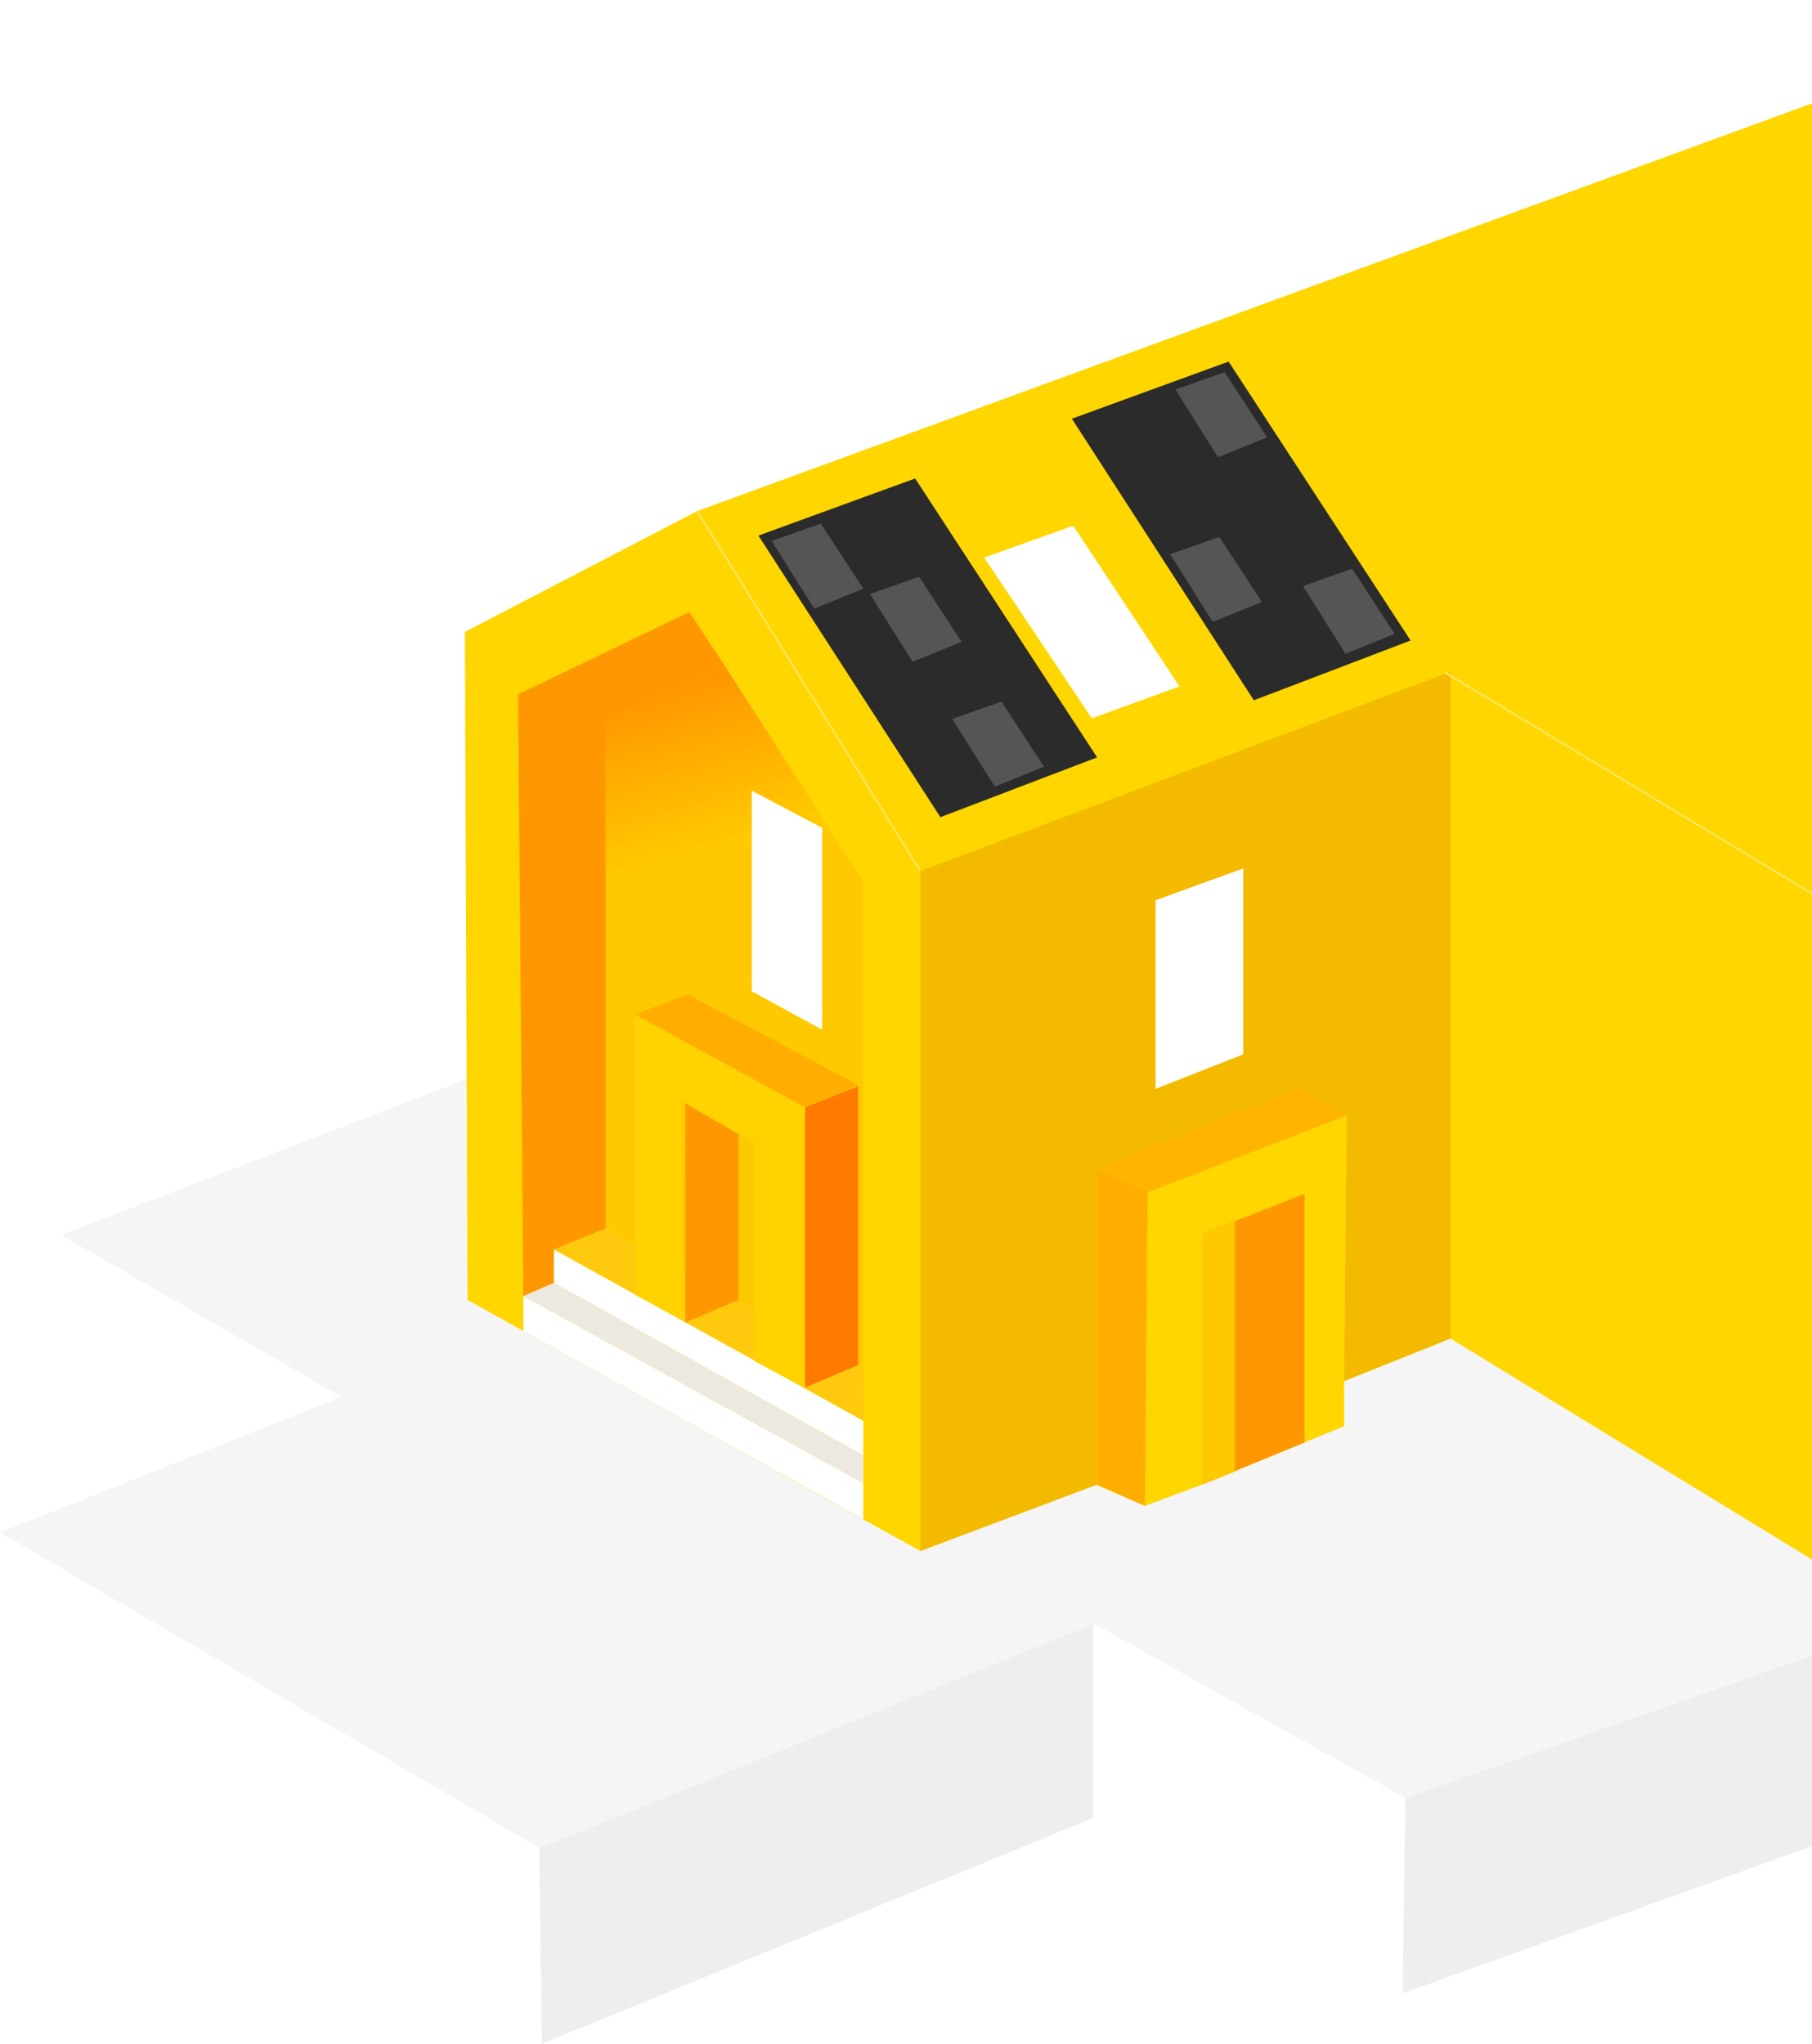 <svg width="907" height="1023" viewBox="0 0 907 1023" fill="none" xmlns="http://www.w3.org/2000/svg">
<path d="M109.701 747.743L170.868 699.232L30.584 618.124L31.913 702.535L109.701 747.743Z" fill="white"/>
<path d="M30.583 618.124L326.445 504.44L327.11 618.789L553.826 744.44L629.233 659.119L653.168 669.756L752.896 629.867V607.263L806.085 585.989L1051.99 735.797V777.016L703.419 900.008L547.842 812.917L270.597 925.271L0 767.044L170.868 699.232L30.583 618.124Z" fill="#F5F5F5"/>
<path d="M702.089 997.737L703.419 900.008L547.177 812.917V910.645L702.089 997.737Z" fill="white"/>
<path d="M269.932 925.271L547.177 812.917V909.98L271.261 1023L269.932 925.271Z" fill="#EEEEEE"/>
<path d="M0 767.044L269.932 925.271V1023L1.33 862.113L0 767.044Z" fill="white"/>
<path d="M702.089 997.737L703.419 900.008L1053.5 777.016V871.421L702.089 997.737Z" fill="#EEEEEE"/>
<path d="M349.05 255.797L1048.48 0L1055 871.016L726.023 669.98L672.835 691.255V713.858L601.695 743.111L573.106 753.748L543.853 741.116L460.746 776.352L234.029 650.701L232.7 316.296L349.05 255.797Z" fill="#FFD600"/>
<path d="M277.245 625.437L303.175 614.8L432.157 684.606V711.199L277.245 625.437Z" fill="#FFCA0D"/>
<path d="M432.157 742.446V728.485L277.245 642.058L261.954 648.706L432.157 742.446Z" fill="#EEE9E0"/>
<path d="M261.954 666.188V648.706L432.157 742.446V760.396L261.954 666.188Z" fill="white"/>
<path d="M277.245 642.058V625.437L432.157 711.199V728.484L277.245 642.058Z" fill="white"/>
<path d="M303.174 360.839L363.011 333.581L432.157 441.282V684.606L303.174 614.8V360.839Z" fill="url(#paint0_linear_145_315)"/>
<path d="M259.294 347.542L345.06 306.323L363.012 333.581L303.174 360.839V614.8L277.245 625.437V642.058L261.953 648.706L259.294 347.542Z" fill="#FF9800"/>
<path d="M726.023 669.98V336.24L460.746 435.964V776.352L549.172 743.111V584.883L649.565 544.329L674.165 558.29L672.835 691.255L726.023 669.98Z" fill="#F3BA00"/>
<g filter="url(#filter0_i_145_315)">
<path d="M622.306 424.662L578.425 440.617V535.022L622.306 517.736V424.662Z" fill="white"/>
</g>
<g filter="url(#filter1_i_145_315)">
<path d="M405.563 403.387L370.325 384.772V485.16L405.563 504.44V403.387Z" fill="white"/>
</g>
<path d="M653.004 597.528L602.36 617.46V742.833L653.004 722.005V597.528Z" fill="#FF9800"/>
<path d="M574.436 596.85L549.172 584.883L649.565 544.329L674.165 558.29L574.436 596.85Z" fill="#FFB500"/>
<path d="M573.107 753.748L574.436 596.85L549.172 584.883V743.111L573.107 753.748Z" fill="#FFAE00"/>
<path d="M402.903 554.301L429.497 543.664V683.277L402.903 694.578V554.301Z" fill="#FF7A00"/>
<path d="M317.801 507.764L402.903 554.302L429.497 543L344.396 497.792L317.801 507.764Z" fill="#FFAE00"/>
<path d="M317.801 648.041V507.764L402.903 554.301V694.579L377.638 681.282V572.252L341.071 550.977L342.401 661.338L317.801 648.041Z" fill="#FFD200"/>
<path d="M369.66 650.7V567.598L343.066 552.307V662.002L369.66 650.7Z" fill="#FF9800"/>
<g filter="url(#filter2_i_145_315)">
<path d="M541.193 249.149L496.648 265.105L550.501 345.548L594.382 329.592L541.193 249.149Z" fill="white"/>
</g>
<path d="M602.395 616.69L618.118 610.794V736.572L602.395 742.825V616.69Z" fill="#FFC900"/>
<path d="M706.068 320.602L614.982 180.99L536.529 209.577L627.615 350.519L706.068 320.602Z" fill="#2B2B2B"/>
<path d="M612.988 186.308L588.388 194.951L609.664 228.857L634.263 218.884L612.988 186.308Z" fill="#555555"/>
<path d="M610.328 268.746L585.729 277.389L607.004 311.294L631.604 301.322L610.328 268.746Z" fill="#555555"/>
<path d="M676.814 284.702L652.214 293.344L673.49 327.25L698.089 317.278L676.814 284.702Z" fill="#555555"/>
<path d="M549.162 379.106L458.076 239.494L379.623 268.081L470.708 409.023L549.162 379.106Z" fill="#2B2B2B"/>
<path d="M410.871 262.098L386.271 270.74L407.547 304.646L432.147 294.674L410.871 262.098Z" fill="#555555"/>
<path d="M460.071 288.691L435.471 297.333L456.747 331.239L481.346 321.267L460.071 288.691Z" fill="#555555"/>
<path d="M501.292 351.184L476.692 359.826L497.968 393.732L522.567 383.76L501.292 351.184Z" fill="#555555"/>
<line x1="723.258" y1="336.572" x2="1050.26" y2="533.572" stroke="#FFE459"/>
<line y1="-0.5" x2="211.115" y2="-0.5" transform="matrix(0.527 0.85 -0.85 0.527 348.827 256.594)" stroke="#FFE459"/>
<defs>
<filter id="filter0_i_145_315" x="578.425" y="424.662" width="43.88" height="120.36" filterUnits="userSpaceOnUse" color-interpolation-filters="sRGB">
<feFlood flood-opacity="0" result="BackgroundImageFix"/>
<feBlend mode="normal" in="SourceGraphic" in2="BackgroundImageFix" result="shape"/>
<feColorMatrix in="SourceAlpha" type="matrix" values="0 0 0 0 0 0 0 0 0 0 0 0 0 0 0 0 0 0 127 0" result="hardAlpha"/>
<feOffset dy="10"/>
<feGaussianBlur stdDeviation="8.5"/>
<feComposite in2="hardAlpha" operator="arithmetic" k2="-1" k3="1"/>
<feColorMatrix type="matrix" values="0 0 0 0 0 0 0 0 0 0 0 0 0 0 0 0 0 0 0.13 0"/>
<feBlend mode="normal" in2="shape" result="effect1_innerShadow_145_315"/>
</filter>
<filter id="filter1_i_145_315" x="370.325" y="384.772" width="41.237" height="130.668" filterUnits="userSpaceOnUse" color-interpolation-filters="sRGB">
<feFlood flood-opacity="0" result="BackgroundImageFix"/>
<feBlend mode="normal" in="SourceGraphic" in2="BackgroundImageFix" result="shape"/>
<feColorMatrix in="SourceAlpha" type="matrix" values="0 0 0 0 0 0 0 0 0 0 0 0 0 0 0 0 0 0 127 0" result="hardAlpha"/>
<feOffset dx="6" dy="11"/>
<feGaussianBlur stdDeviation="7.5"/>
<feComposite in2="hardAlpha" operator="arithmetic" k2="-1" k3="1"/>
<feColorMatrix type="matrix" values="0 0 0 0 0 0 0 0 0 0 0 0 0 0 0 0 0 0 0.13 0"/>
<feBlend mode="normal" in2="shape" result="effect1_innerShadow_145_315"/>
</filter>
<filter id="filter2_i_145_315" x="492.648" y="249.149" width="101.734" height="109.399" filterUnits="userSpaceOnUse" color-interpolation-filters="sRGB">
<feFlood flood-opacity="0" result="BackgroundImageFix"/>
<feBlend mode="normal" in="SourceGraphic" in2="BackgroundImageFix" result="shape"/>
<feColorMatrix in="SourceAlpha" type="matrix" values="0 0 0 0 0 0 0 0 0 0 0 0 0 0 0 0 0 0 127 0" result="hardAlpha"/>
<feOffset dx="-4" dy="14"/>
<feGaussianBlur stdDeviation="6.5"/>
<feComposite in2="hardAlpha" operator="arithmetic" k2="-1" k3="1"/>
<feColorMatrix type="matrix" values="0 0 0 0 0 0 0 0 0 0 0 0 0 0 0 0 0 0 0.08 0"/>
<feBlend mode="normal" in2="shape" result="effect1_innerShadow_145_315"/>
</filter>
<linearGradient id="paint0_linear_145_315" x1="303.174" y1="356.185" x2="325.777" y2="433.305" gradientUnits="userSpaceOnUse">
<stop stop-color="#FF9800"/>
<stop offset="1" stop-color="#FFC900"/>
</linearGradient>
</defs>
</svg>
